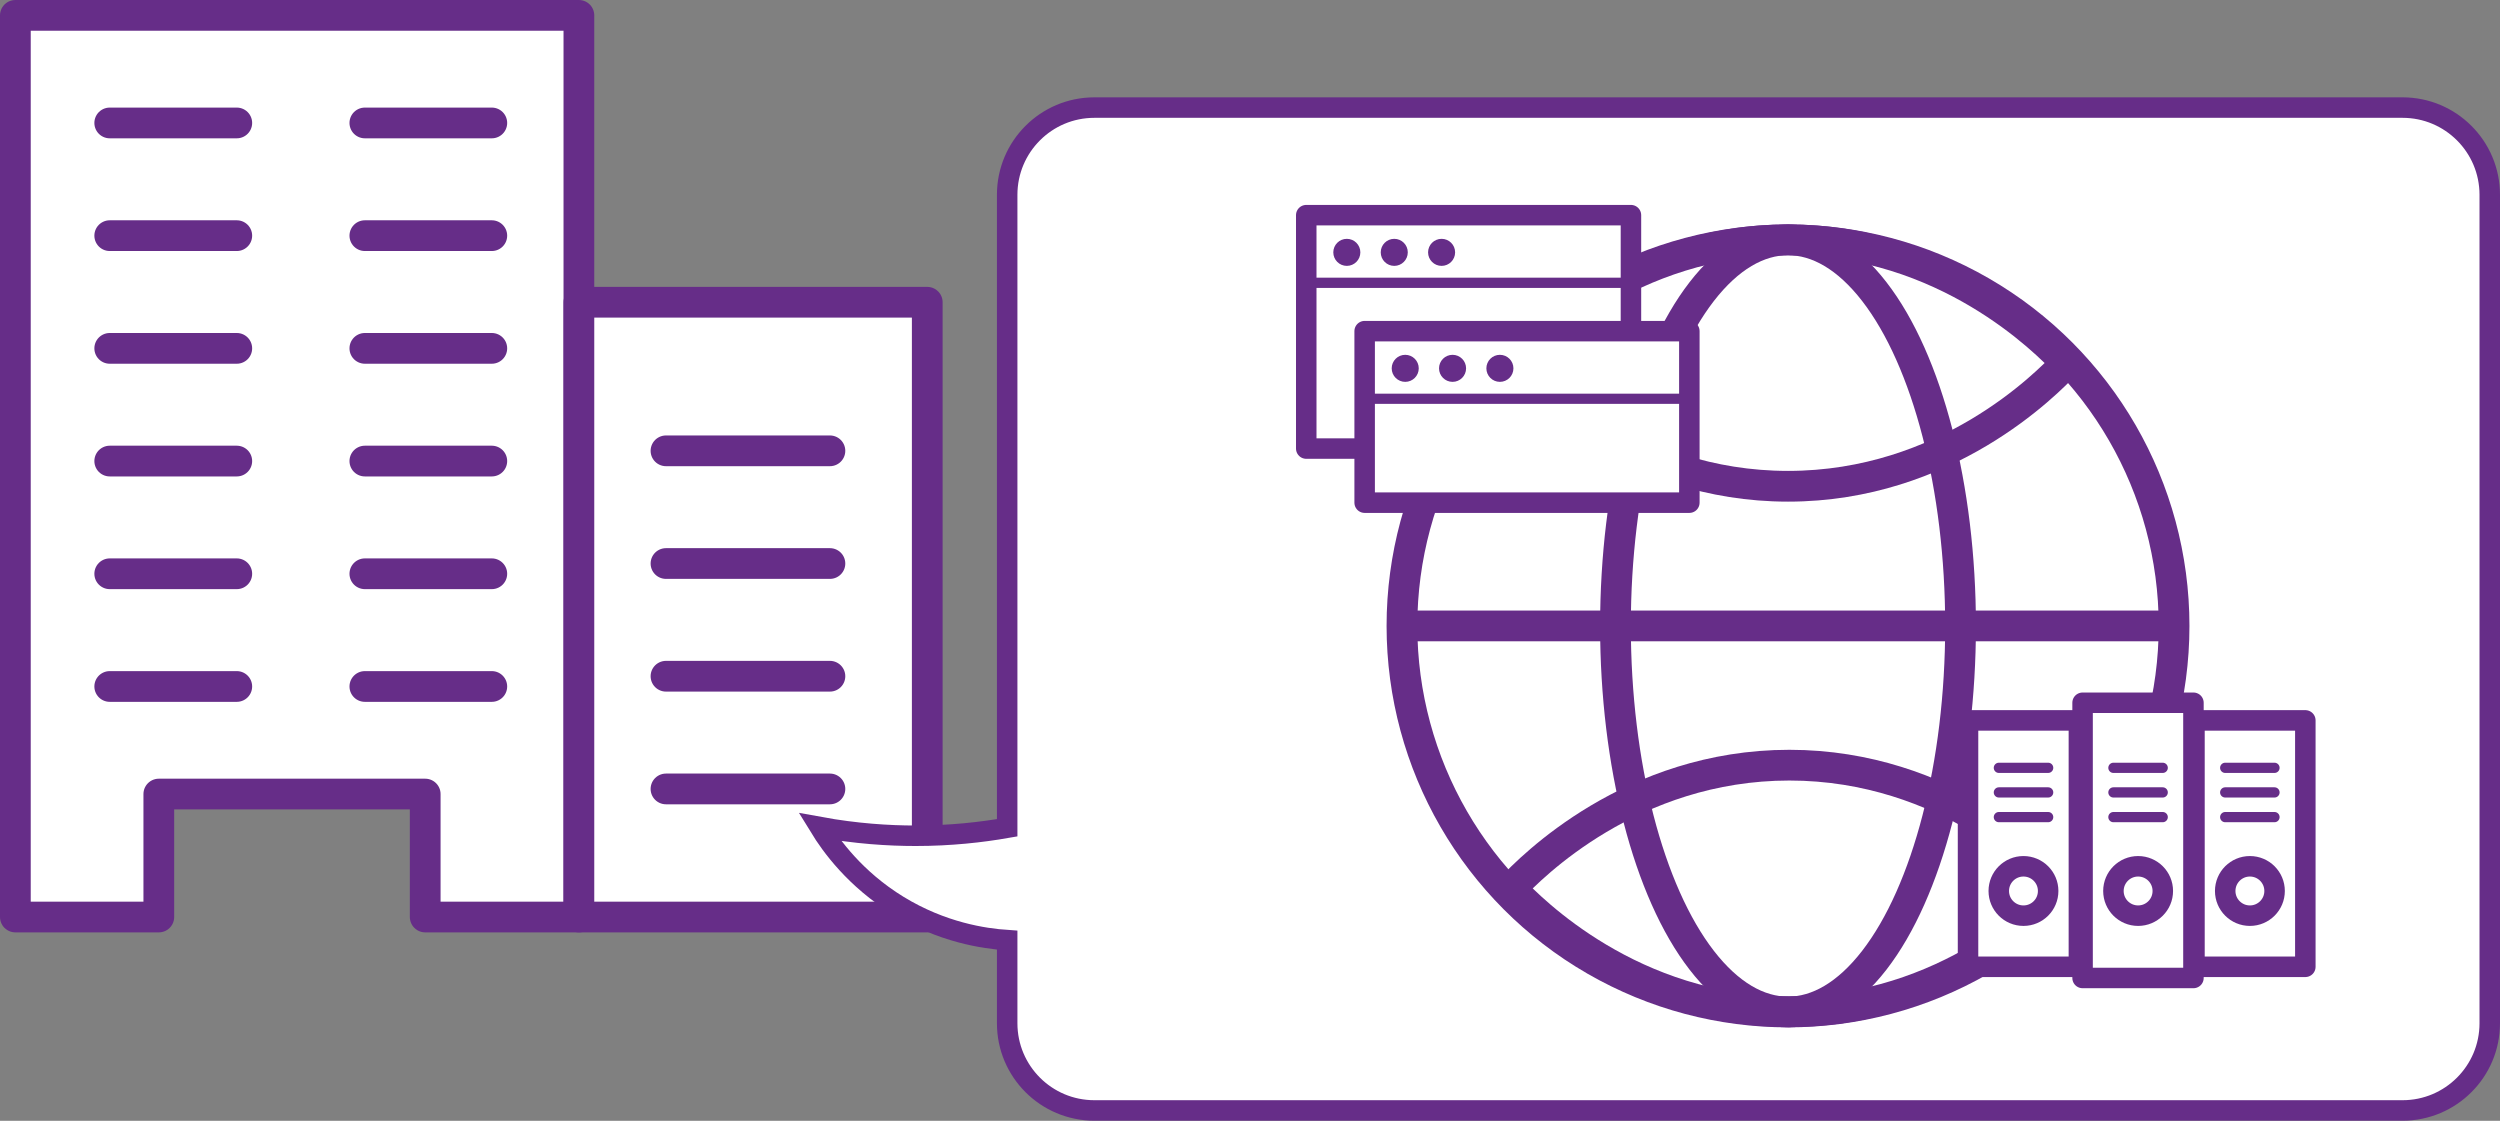 <?xml version="1.0" encoding="UTF-8"?>
<svg id="_レイヤー_2" data-name="レイヤー 2" xmlns="http://www.w3.org/2000/svg" viewBox="0 0 244 109.39">
  <rect x="0" y="0" width="244" height="109.39" fill="#808080" stroke="none"/>
  <defs>
    <style>
      .cls-1, .cls-2, .cls-3, .cls-4, .cls-5, .cls-6, .cls-7 {
        stroke-linejoin: round;
      }

      .cls-1, .cls-2, .cls-3, .cls-4, .cls-5, .cls-6, .cls-7, .cls-8, .cls-9 {
        stroke: #662d88;
      }

      .cls-1, .cls-2, .cls-8 {
        stroke-width: 3px;
      }

      .cls-1, .cls-3, .cls-5, .cls-7 {
        stroke-linecap: round;
      }

      .cls-1, .cls-5, .cls-6, .cls-7, .cls-8 {
        fill: none;
      }

      .cls-10 {
        fill: #662d88;
        stroke-width: 0px;
      }

      .cls-2, .cls-3, .cls-4, .cls-9 {
        fill: #fff;
      }

      .cls-3, .cls-4, .cls-5, .cls-9 {
        stroke-width: 2px;
      }

      .cls-8, .cls-9 {
        stroke-miterlimit: 10;
      }
    </style>
  </defs>
  <g id="_文字" data-name="文字">
    <g>
      <g>
        <path class="cls-2" d="m56.5,89.5h-15v-12H15.5v12H1.5V1.5h55v88Z"/>
        <rect class="cls-2" x="56.5" y="29.5" width="34" height="60"/>
        <line class="cls-1" x1="10.71" y1="12" x2="23.11" y2="12"/>
        <line class="cls-1" x1="35.61" y1="12" x2="48" y2="12"/>
        <line class="cls-1" x1="10.71" y1="67" x2="23.11" y2="67"/>
        <line class="cls-1" x1="35.61" y1="67" x2="48" y2="67"/>
        <line class="cls-1" x1="10.71" y1="56" x2="23.11" y2="56"/>
        <line class="cls-1" x1="35.61" y1="56" x2="48" y2="56"/>
        <line class="cls-1" x1="10.71" y1="45" x2="23.11" y2="45"/>
        <line class="cls-1" x1="35.61" y1="45" x2="48" y2="45"/>
        <line class="cls-1" x1="10.71" y1="34" x2="23.11" y2="34"/>
        <line class="cls-1" x1="35.61" y1="34" x2="48" y2="34"/>
        <line class="cls-1" x1="10.71" y1="23" x2="23.11" y2="23"/>
        <line class="cls-1" x1="35.61" y1="23" x2="48" y2="23"/>
        <line class="cls-1" x1="65" y1="44" x2="81" y2="44"/>
        <line class="cls-1" x1="65" y1="55" x2="81" y2="55"/>
        <line class="cls-1" x1="65" y1="66" x2="81" y2="66"/>
        <line class="cls-1" x1="65" y1="77" x2="81" y2="77"/>
      </g>
      <path class="cls-9" d="m234.49,10.5h-127.68c-4.7,0-8.51,3.81-8.51,8.51v61.78c-2.51.44-5.52.78-8.94.78-2.63,0-5.81-.2-9.36-.85,1.09,1.78,3.45,5.08,7.66,7.66,4.29,2.63,8.41,3.23,10.64,3.38v8.11c0,4.7,3.81,8.51,8.51,8.51h127.68c4.7,0,8.51-3.81,8.51-8.51V19.01c0-4.7-3.81-8.51-8.51-8.51Z"/>
      <g>
        <circle class="cls-8" cx="174.51" cy="61.09" r="37.68"/>
        <ellipse class="cls-8" cx="174.51" cy="61.09" rx="16.84" ry="37.68"/>
        <path class="cls-8" d="m201.66,35.43c-1.93,2.05-11.74,12.03-27.15,12.03-15.4,0-25.21-9.98-27.15-12.03,1.93-2.05,11.74-12.03,27.15-12.03,15.4,0,25.21,9.98,27.15,12.03Z"/>
        <line class="cls-8" x1="136.72" y1="61.09" x2="212.08" y2="61.09"/>
        <path class="cls-8" d="m201.79,86.71c-1.93,2.05-11.74,12.03-27.15,12.03-15.4,0-25.21-9.98-27.15-12.03,1.93-2.05,11.74-12.03,27.15-12.03,15.4,0,25.21,9.98,27.15,12.03Z"/>
      </g>
      <rect class="cls-3" x="203.26" y="68.59" width="10.82" height="26.86"/>
      <line class="cls-7" x1="206.27" y1="74.94" x2="211.08" y2="74.94"/>
      <line class="cls-7" x1="206.27" y1="77.34" x2="211.08" y2="77.34"/>
      <line class="cls-7" x1="206.27" y1="79.75" x2="211.08" y2="79.75"/>
      <circle class="cls-5" cx="208.68" cy="86.96" r="2.41"/>
      <rect class="cls-3" x="214.18" y="70.31" width="10.82" height="24.05"/>
      <line class="cls-7" x1="217.18" y1="74.94" x2="221.99" y2="74.94"/>
      <line class="cls-7" x1="217.18" y1="77.34" x2="221.99" y2="77.34"/>
      <line class="cls-7" x1="217.18" y1="79.75" x2="221.99" y2="79.75"/>
      <circle class="cls-5" cx="219.59" cy="86.96" r="2.41"/>
      <rect class="cls-3" x="192.08" y="70.31" width="10.82" height="24.05"/>
      <line class="cls-7" x1="195.09" y1="74.94" x2="199.9" y2="74.94"/>
      <line class="cls-7" x1="195.09" y1="77.34" x2="199.9" y2="77.34"/>
      <line class="cls-7" x1="195.09" y1="79.75" x2="199.9" y2="79.75"/>
      <circle class="cls-5" cx="197.49" cy="86.96" r="2.41"/>
      <g>
        <rect class="cls-4" x="127.49" y="21" width="31.69" height="22.78"/>
        <line class="cls-6" x1="127.49" y1="27.6" x2="159.19" y2="27.6"/>
        <circle class="cls-10" cx="131.45" cy="24.63" r="1.32"/>
        <circle class="cls-10" cx="140.7" cy="24.63" r="1.32"/>
        <circle class="cls-10" cx="136.08" cy="24.63" r="1.32"/>
        <rect class="cls-4" x="133.19" y="32.32" width="31.69" height="16.74"/>
        <line class="cls-6" x1="133.19" y1="38.92" x2="164.88" y2="38.92"/>
        <circle class="cls-10" cx="137.15" cy="35.95" r="1.32"/>
        <circle class="cls-10" cx="146.39" cy="35.95" r="1.32"/>
        <circle class="cls-10" cx="141.77" cy="35.95" r="1.32"/>
      </g>
    </g>
  </g>
</svg>